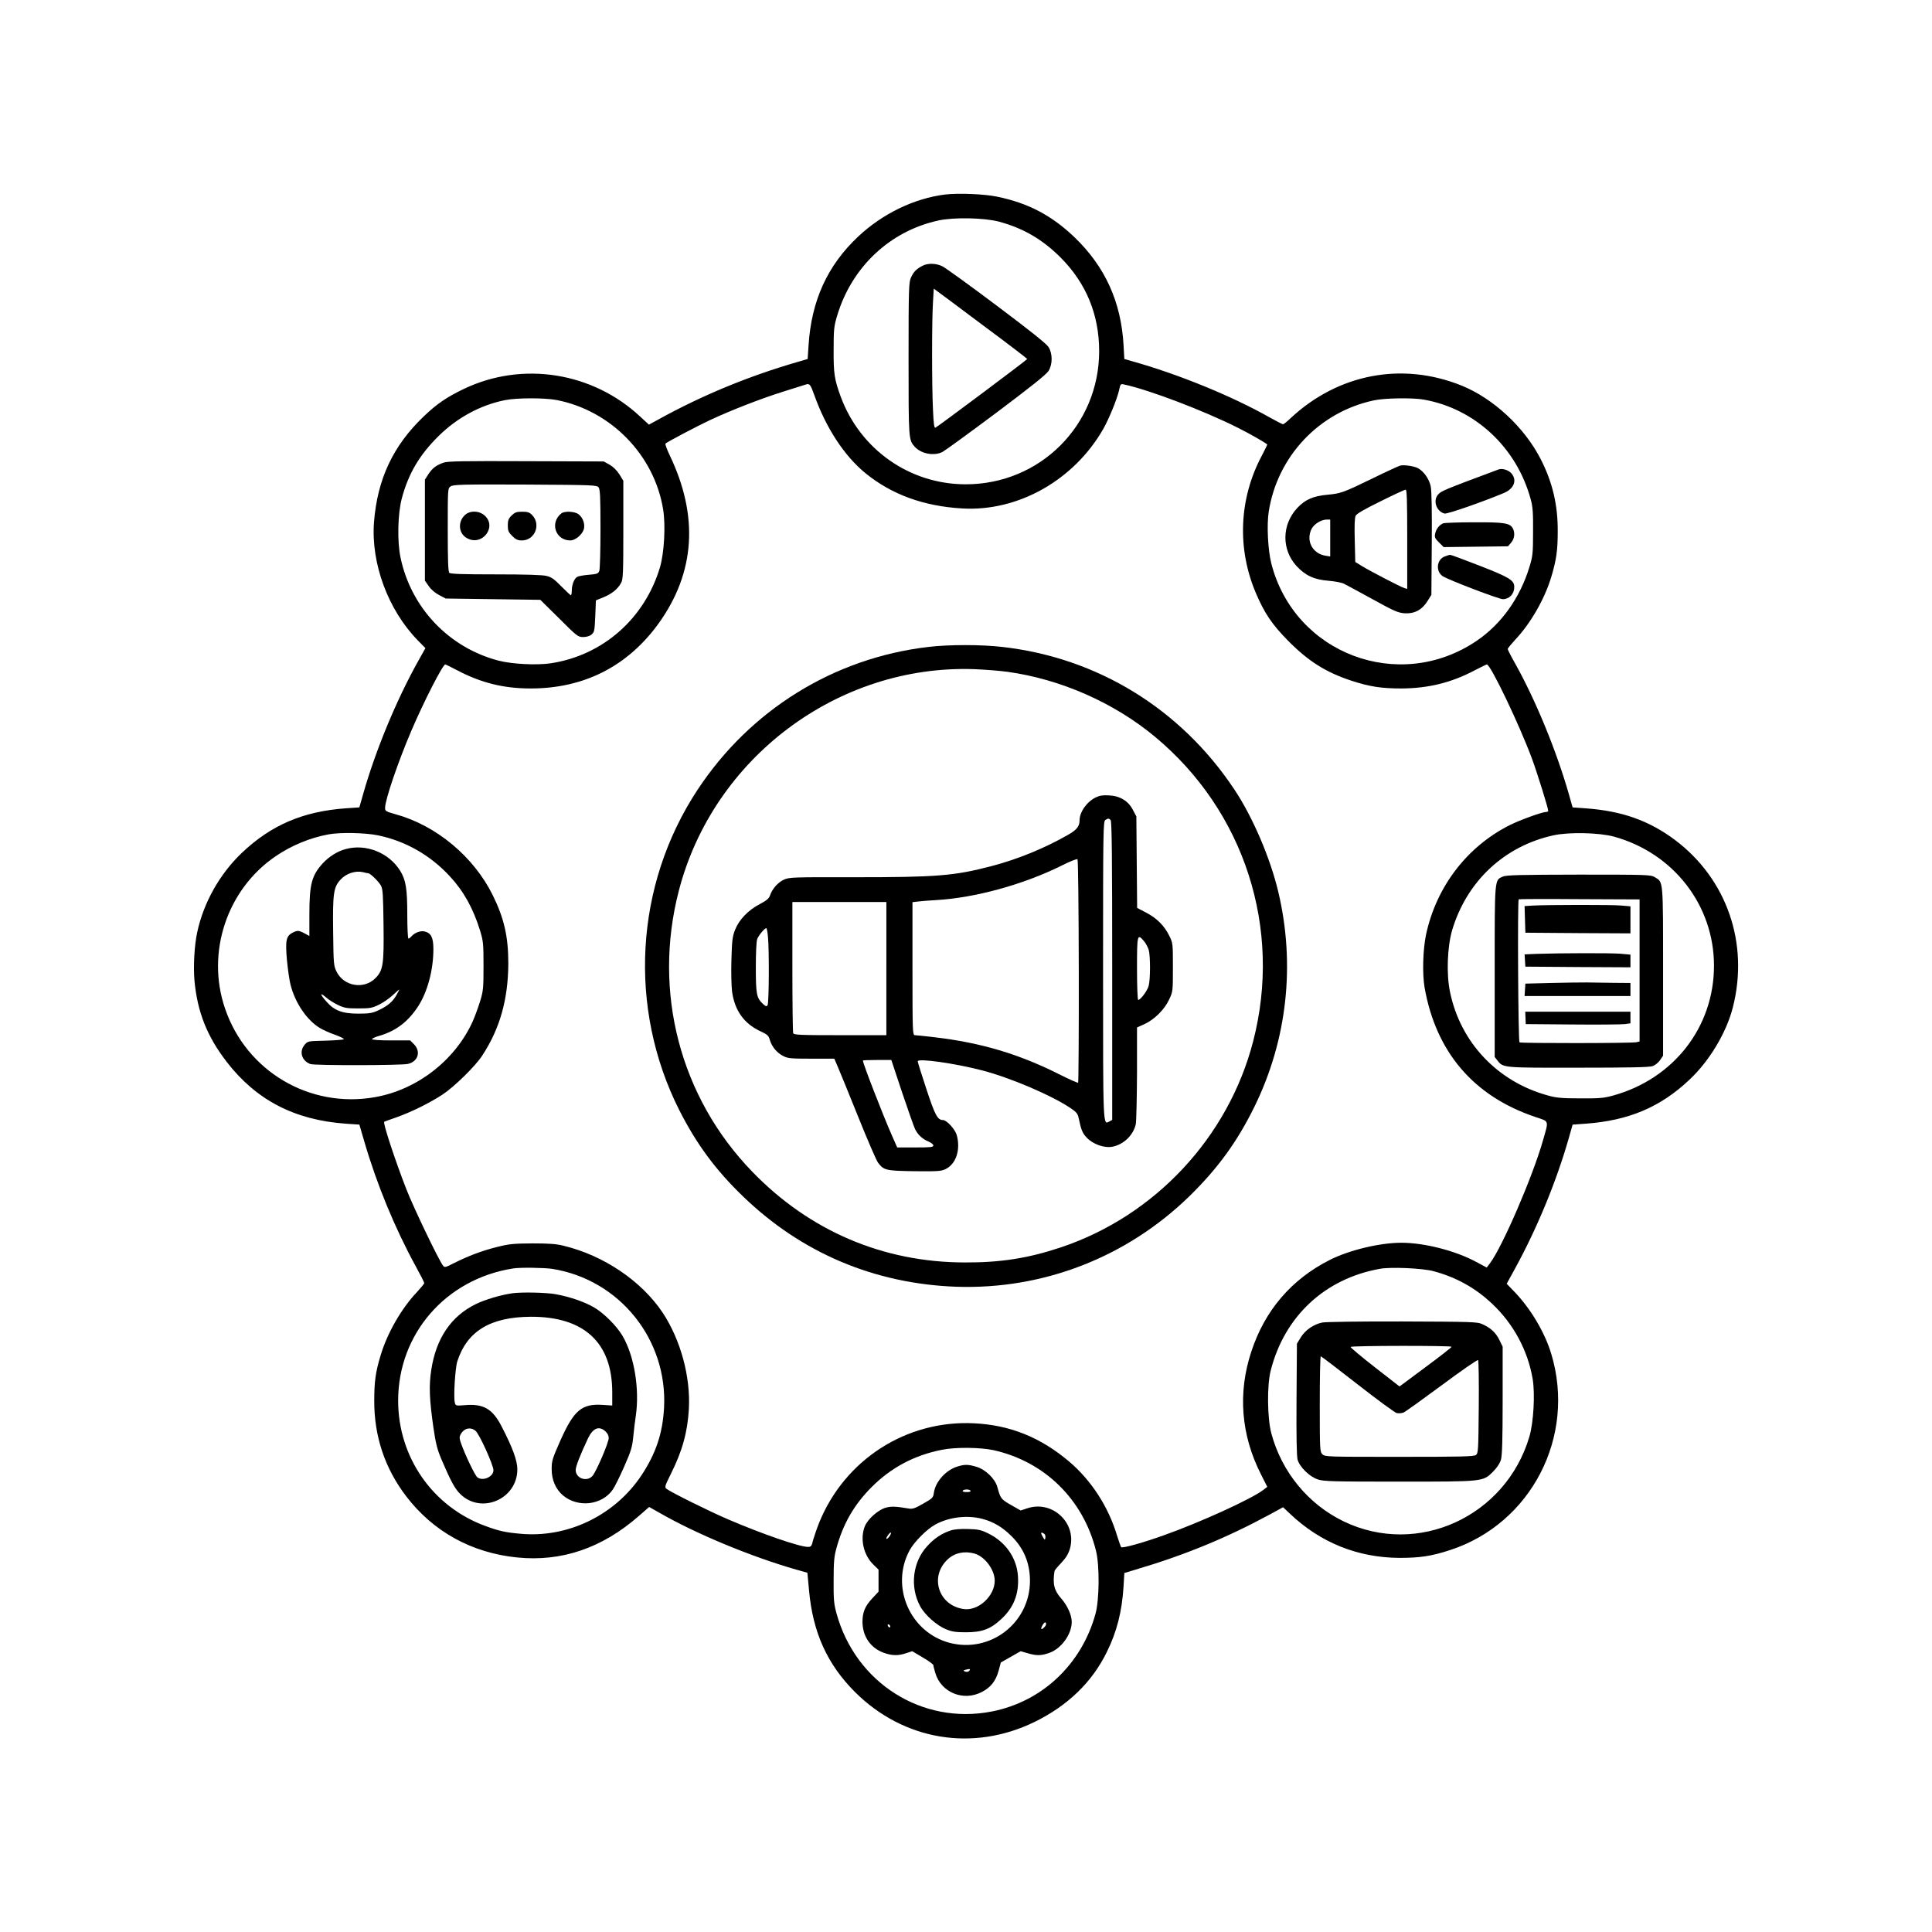<?xml version="1.0" standalone="no"?>
<!DOCTYPE svg PUBLIC "-//W3C//DTD SVG 20010904//EN"
 "http://www.w3.org/TR/2001/REC-SVG-20010904/DTD/svg10.dtd">
<svg version="1.0" xmlns="http://www.w3.org/2000/svg"
 width="75pt" height="75pt" viewBox="0 0 1480 1480"
 preserveAspectRatio="xMidYMid meet">

<g transform="translate(0,1480) scale(0.1,-0.1)"
fill="#000000" stroke="none">
<path d="M7240 13310 c-238 -30 -480 -147 -668 -324 -234 -221 -356 -489 -378
-830 l-7 -106 -71 -21 c-373 -107 -735 -256 -1068 -440 l-77 -42 -65 60 c-366
343 -904 428 -1352 214 -130 -62 -208 -115 -307 -210 -236 -225 -356 -481
-382 -811 -24 -316 108 -672 335 -905 l59 -60 -56 -100 c-168 -301 -327 -686
-422 -1021 l-28 -99 -104 -7 c-329 -24 -571 -128 -796 -341 -169 -161 -293
-380 -342 -608 -22 -100 -31 -263 -21 -374 23 -240 97 -426 248 -621 226 -292
519 -444 911 -472 l104 -7 38 -130 c95 -326 232 -659 392 -952 37 -67 67 -126
67 -132 0 -5 -25 -35 -55 -68 -119 -125 -228 -314 -279 -485 -39 -128 -49
-202 -49 -348 -1 -272 81 -517 243 -730 208 -273 503 -436 853 -471 340 -34
650 72 931 318 l79 69 76 -43 c281 -162 705 -338 1051 -437 l85 -24 13 -138
c29 -320 140 -564 351 -775 373 -372 904 -460 1376 -230 255 125 441 305 554
536 77 156 116 310 128 502 l6 103 86 26 c382 113 701 245 1033 425 l97 53 53
-50 c234 -222 519 -336 838 -338 157 0 245 13 389 60 621 203 965 869 775
1501 -49 165 -159 350 -286 481 l-56 58 60 109 c173 315 322 677 417 1011 l28
99 99 7 c331 24 574 127 796 337 154 144 284 362 333 556 124 489 -46 981
-443 1280 -199 149 -407 223 -686 243 l-99 7 -28 99 c-95 333 -255 722 -412
1003 -32 56 -57 106 -57 111 0 6 25 36 55 69 119 125 228 314 279 485 38 127
49 201 49 343 2 205 -40 382 -131 559 -125 244 -364 465 -607 563 -456 183
-945 89 -1309 -251 -26 -25 -52 -46 -57 -46 -5 0 -50 23 -100 51 -295 167
-706 334 -1060 433 l-56 16 -6 107 c-19 331 -141 599 -374 824 -175 168 -356
264 -597 313 -96 20 -296 28 -396 16z m413 -208 c186 -50 333 -136 473 -276
195 -196 294 -437 294 -716 0 -568 -453 -1020 -1022 -1020 -429 0 -808 266
-958 672 -48 132 -55 176 -54 358 0 161 3 182 28 265 112 371 405 646 775 726
118 26 351 21 464 -9z m-1413 -1334 c89 -248 229 -462 390 -593 200 -163 445
-253 742 -270 427 -25 856 217 1080 610 44 78 103 222 120 293 11 52 12 53 42
46 188 -40 611 -201 869 -331 88 -44 204 -110 225 -128 1 -1 -18 -40 -42 -86
-175 -328 -191 -711 -45 -1053 65 -153 124 -240 244 -362 158 -160 291 -244
489 -309 138 -45 228 -59 381 -59 206 1 383 44 564 140 46 24 87 44 91 44 29
0 250 -464 345 -720 42 -114 125 -381 125 -401 0 -5 -7 -9 -16 -9 -30 0 -199
-61 -277 -100 -329 -165 -564 -472 -643 -840 -24 -116 -29 -298 -11 -405 87
-494 375 -832 847 -991 110 -37 105 -22 60 -180 -79 -278 -312 -817 -406 -941
l-25 -33 -82 44 c-158 85 -396 146 -572 146 -164 0 -398 -56 -547 -131 -294
-148 -500 -388 -603 -705 -104 -316 -78 -638 75 -939 l48 -95 -31 -24 c-91
-69 -475 -245 -756 -345 -160 -58 -323 -103 -332 -93 -4 4 -18 45 -33 92 -65
218 -198 422 -366 564 -220 186 -454 280 -730 293 -515 25 -986 -277 -1183
-757 -19 -47 -40 -109 -48 -137 -11 -48 -16 -53 -40 -53 -63 0 -348 98 -609
210 -141 60 -437 207 -473 234 -17 13 -15 20 32 115 87 173 128 320 138 496
14 249 -63 531 -201 740 -162 242 -451 438 -759 512 -54 14 -113 18 -237 18
-145 -1 -178 -4 -271 -27 -116 -29 -222 -69 -331 -124 -69 -35 -72 -35 -85
-18 -35 47 -226 445 -280 584 -83 212 -180 506 -170 516 1 2 43 17 92 34 114
40 259 112 355 175 92 61 253 219 305 300 135 206 198 431 199 705 0 205 -32
346 -120 524 -145 293 -431 532 -742 618 -76 21 -82 25 -82 49 0 62 99 352
202 593 95 222 240 506 259 506 4 0 44 -20 90 -44 184 -97 357 -140 564 -140
410 0 743 170 981 499 279 389 308 820 85 1286 -22 46 -37 87 -33 91 14 13
241 133 339 179 168 78 388 164 563 219 91 28 170 53 175 55 27 9 35 -2 65
-87z m-1978 -32 c417 -80 751 -422 818 -839 20 -122 8 -332 -24 -442 -117
-393 -437 -675 -836 -736 -106 -16 -295 -7 -400 20 -381 99 -672 405 -752 791
-26 124 -21 335 10 452 51 191 136 334 282 478 143 141 322 238 510 275 89 18
301 18 392 1z m6644 3 c393 -69 713 -367 820 -764 16 -57 19 -103 18 -250 0
-166 -3 -187 -28 -269 -72 -236 -215 -437 -404 -565 -593 -402 -1395 -101
-1573 592 -26 102 -36 294 -20 397 66 424 386 764 806 853 83 18 296 21 381 6z
m-8011 -3338 c210 -43 402 -152 551 -314 106 -114 179 -246 231 -414 25 -82
27 -100 27 -273 0 -173 -2 -191 -27 -273 -15 -48 -40 -116 -56 -152 -135 -298
-427 -524 -750 -580 -499 -88 -984 199 -1147 679 -147 429 15 914 388 1167
120 82 263 141 403 167 89 17 282 13 380 -7z m9469 -10 c456 -126 766 -526
766 -989 0 -470 -309 -867 -775 -995 -69 -19 -104 -22 -250 -21 -141 0 -183 4
-247 22 -387 106 -670 406 -750 792 -29 137 -21 347 16 474 112 375 399 644
776 727 119 26 350 21 464 -10z m-8134 -3311 c516 -82 885 -541 857 -1064 -11
-197 -62 -349 -172 -516 -204 -308 -567 -484 -931 -449 -113 10 -162 21 -265
59 -404 147 -669 527 -669 960 0 512 365 932 880 1013 53 9 238 6 300 -3z
m6752 -18 c172 -46 322 -129 448 -249 164 -154 274 -358 311 -577 19 -114 7
-332 -25 -441 -181 -613 -856 -922 -1422 -650 -272 131 -476 379 -555 675 -31
116 -34 366 -5 480 105 415 413 704 835 780 83 16 328 5 413 -18z m-3371
-1371 c391 -87 687 -377 785 -771 28 -112 26 -375 -4 -483 -107 -388 -410
-673 -795 -748 -533 -104 -1043 219 -1189 752 -20 73 -23 106 -22 254 0 141 4
183 22 247 51 186 135 331 267 464 150 151 328 246 541 288 104 21 292 19 395
-3z"/>
<path d="M7065 12763 c-46 -24 -66 -45 -86 -88 -17 -37 -19 -79 -19 -623 0
-620 0 -622 48 -675 49 -54 148 -72 212 -39 19 10 205 145 412 300 260 195
384 294 400 320 32 51 32 133 0 184 -16 25 -140 124 -397 317 -205 154 -392
289 -414 300 -48 25 -114 27 -156 4z m469 -458 c185 -137 335 -252 335 -255 0
-6 -686 -519 -703 -526 -10 -4 -14 29 -19 138 -9 184 -9 684 0 821 l6 106 23
-17 c13 -9 174 -129 358 -267z"/>
<path d="M7110 9844 c-723 -85 -1364 -483 -1767 -1095 -481 -730 -534 -1671
-139 -2454 131 -258 278 -458 488 -660 448 -433 1006 -669 1633 -692 667 -23
1308 226 1789 696 218 214 365 417 497 686 249 509 313 1085 182 1640 -61 260
-197 578 -339 790 -410 615 -1046 1006 -1774 1089 -162 19 -412 19 -570 0z
m605 -190 c409 -56 820 -237 1134 -499 685 -570 974 -1469 751 -2331 -190
-736 -753 -1339 -1475 -1580 -250 -83 -458 -116 -735 -115 -626 1 -1189 242
-1627 695 -553 570 -764 1377 -563 2152 263 1017 1216 1733 2260 1698 80 -3
195 -12 255 -20z"/>
<path d="M8395 8692 c-69 -33 -125 -112 -125 -176 0 -45 -21 -72 -83 -108
-178 -103 -392 -191 -589 -242 -288 -76 -422 -86 -1054 -86 -467 1 -497 0
-538 -18 -46 -21 -89 -69 -107 -120 -8 -25 -26 -40 -79 -68 -89 -46 -160 -121
-190 -199 -20 -52 -23 -84 -27 -230 -3 -93 0 -203 5 -242 20 -143 91 -243 213
-301 58 -27 67 -34 77 -71 16 -51 54 -97 103 -121 34 -18 59 -20 214 -20 l176
0 23 -53 c13 -29 83 -201 156 -382 73 -182 143 -345 157 -363 43 -57 61 -61
280 -64 174 -2 203 0 236 16 81 39 117 149 86 261 -13 45 -77 115 -106 115
-41 0 -61 38 -127 239 -36 109 -66 204 -66 211 0 25 288 -16 495 -70 215 -56
531 -191 675 -288 46 -31 56 -43 63 -77 20 -95 30 -118 67 -155 46 -46 130
-75 188 -65 88 15 166 90 183 176 4 24 8 200 9 391 l0 347 55 25 c78 35 156
113 191 189 29 61 29 64 29 247 0 182 0 186 -28 242 -37 76 -97 136 -179 178
l-67 35 -3 350 -3 351 -26 49 c-35 69 -99 108 -183 112 -45 3 -72 -1 -101 -15z
m113 -174 c9 -9 12 -279 12 -1155 l0 -1142 -22 -12 c-49 -26 -48 -59 -48 1162
0 1073 1 1139 18 1148 22 13 26 13 40 -1z m-244 -1157 c1 -467 -2 -852 -5
-855 -3 -3 -66 25 -140 62 -313 158 -606 245 -959 286 -74 9 -143 16 -152 16
-17 0 -18 31 -18 509 l0 510 43 5 c23 3 86 8 140 11 297 17 670 120 957 263
63 32 119 54 124 50 5 -4 9 -365 10 -857z m-1474 19 l0 -510 -354 0 c-313 0
-355 2 -360 16 -3 9 -6 238 -6 510 l0 494 360 0 360 0 0 -510z m-907 243 c10
-104 8 -506 -3 -523 -7 -12 -13 -11 -36 10 -48 45 -54 74 -54 279 0 110 4 202
11 218 10 28 57 83 69 83 4 0 10 -30 13 -67z m2881 -33 c14 -17 30 -47 36 -68
13 -48 13 -226 -1 -275 -10 -37 -62 -107 -80 -107 -5 0 -9 105 -9 240 0 262 2
271 54 210z m-1854 -1157 c46 -137 91 -264 100 -283 23 -45 56 -75 103 -95 20
-8 37 -22 37 -30 0 -13 -23 -15 -139 -15 l-138 0 -41 93 c-72 164 -222 551
-222 573 0 2 49 4 109 4 l109 0 82 -247z"/>
<path d="M3398 11256 c-57 -20 -85 -42 -116 -88 l-27 -42 0 -387 0 -387 30
-43 c18 -26 50 -53 80 -68 l49 -26 363 -5 362 -5 144 -142 c137 -137 145 -143
184 -143 25 0 50 7 64 19 22 18 24 28 29 141 l5 121 59 24 c63 26 108 62 134
110 15 26 17 74 17 406 l0 376 -30 49 c-20 31 -47 58 -75 74 l-45 25 -595 2
c-479 2 -602 0 -632 -11z m1188 -190 c11 -16 14 -76 14 -317 0 -164 -4 -309
-9 -322 -8 -21 -17 -25 -80 -30 -38 -3 -79 -10 -89 -16 -23 -12 -42 -60 -42
-107 0 -19 -3 -34 -7 -34 -3 0 -36 31 -73 68 -53 55 -76 71 -113 80 -30 8
-161 12 -389 12 -254 0 -347 3 -356 12 -9 9 -12 96 -12 329 0 317 0 318 22
333 20 14 88 16 571 14 530 -3 549 -4 563 -22z"/>
<path d="M3568 10860 c-61 -48 -59 -142 5 -180 118 -72 241 86 136 174 -39 33
-104 36 -141 6z"/>
<path d="M3919 10851 c-24 -24 -29 -38 -29 -76 0 -40 5 -52 34 -81 27 -27 42
-34 74 -34 100 0 149 124 77 196 -19 19 -34 24 -75 24 -44 0 -56 -5 -81 -29z"/>
<path d="M4300 10867 c-90 -71 -45 -207 69 -207 35 0 84 38 101 79 15 38 -1
92 -37 121 -29 23 -108 27 -133 7z"/>
<path d="M10725 11233 c-11 -3 -103 -45 -205 -95 -231 -112 -246 -118 -352
-128 -109 -10 -170 -37 -230 -101 -119 -127 -122 -317 -7 -444 69 -74 134
-105 247 -114 48 -4 101 -14 118 -23 16 -8 114 -61 218 -118 165 -91 195 -104
245 -108 76 -5 134 26 176 93 l30 48 3 389 c2 254 -1 408 -8 442 -12 57 -54
117 -99 140 -30 16 -107 27 -136 19z m55 -564 l0 -380 -22 6 c-29 9 -268 133
-329 171 l-47 29 -4 165 c-3 115 -1 172 7 189 8 16 65 49 191 111 98 49 185
89 192 89 9 1 12 -81 12 -380z m-590 10 l0 -142 -36 6 c-99 16 -151 113 -108
203 18 38 73 73 117 74 l27 0 0 -141z"/>
<path d="M11480 11204 c-429 -160 -439 -165 -464 -193 -41 -46 -12 -130 50
-145 20 -5 281 85 456 158 77 33 101 98 56 150 -23 26 -70 40 -98 30z"/>
<path d="M11055 10791 c-30 -13 -54 -44 -61 -79 -6 -27 -1 -37 29 -67 l36 -36
246 3 247 3 24 28 c26 30 31 75 13 109 -22 41 -64 48 -296 47 -120 0 -227 -4
-238 -8z"/>
<path d="M11064 10536 c-60 -26 -66 -114 -12 -150 45 -29 430 -176 461 -176
50 1 87 40 87 94 0 50 -36 73 -262 161 -120 47 -223 85 -230 85 -7 -1 -27 -7
-44 -14z"/>
<path d="M2649 8296 c-64 -17 -128 -57 -176 -109 -85 -93 -103 -160 -103 -393
l0 -164 -37 20 c-45 24 -55 24 -92 5 -49 -25 -56 -60 -43 -209 7 -72 19 -158
28 -191 35 -137 122 -266 221 -328 22 -14 74 -38 117 -53 42 -15 73 -30 69
-35 -4 -4 -68 -9 -141 -11 -132 -3 -134 -3 -158 -31 -44 -51 -24 -122 43 -148
32 -12 695 -11 748 1 78 18 101 95 46 151 l-29 29 -146 0 c-88 0 -146 4 -146
10 0 5 26 17 58 26 127 37 220 109 297 228 71 112 115 277 115 436 0 88 -18
124 -69 135 -31 7 -77 -11 -100 -39 -8 -9 -17 -16 -22 -16 -5 0 -9 82 -9 183
0 201 -11 267 -56 339 -87 137 -261 206 -415 164z m173 -186 c15 0 80 -64 96
-94 15 -27 17 -70 20 -298 4 -306 -3 -352 -62 -411 -88 -89 -242 -63 -298 50
-22 46 -23 59 -26 300 -4 300 3 347 57 405 43 47 113 70 171 57 19 -5 38 -9
42 -9z m216 -931 c-29 -52 -68 -85 -138 -118 -48 -22 -69 -26 -155 -26 -122 0
-184 23 -245 93 -50 56 -52 74 -3 32 20 -18 62 -45 93 -59 48 -23 68 -26 155
-26 89 0 106 3 157 28 32 15 79 48 105 72 26 24 49 44 51 45 2 0 -7 -19 -20
-41z"/>
<path d="M11513 8085 c-65 -28 -63 -5 -63 -728 l0 -654 22 -28 c43 -55 42 -55
620 -54 386 0 543 3 568 12 19 7 44 27 57 46 l23 34 0 644 c0 711 2 684 -63
723 -31 19 -54 20 -582 20 -446 -1 -556 -3 -582 -15z m1047 -719 l0 -544 -25
-6 c-33 -8 -881 -9 -895 -1 -10 6 -16 1086 -6 1096 2 2 212 3 465 1 l461 -2 0
-544z"/>
<path d="M11742 7863 l-63 -4 3 -102 3 -102 403 -3 402 -2 0 103 0 104 -67 6
c-68 7 -563 6 -681 0z"/>
<path d="M11772 7493 l-93 -4 3 -47 3 -47 403 -3 402 -2 0 48 0 49 -77 7 c-74
6 -453 5 -641 -1z"/>
<path d="M11880 7270 l-195 -5 -3 -47 -3 -48 405 0 406 0 0 50 0 50 -127 1
c-71 1 -164 2 -208 3 -44 0 -168 -1 -275 -4z"/>
<path d="M11686 7003 l2 -48 358 -3 c198 -2 378 0 402 3 l42 6 0 45 0 44 -403
0 -403 0 2 -47z"/>
<path d="M3925 4893 c-86 -12 -209 -48 -280 -83 -189 -92 -304 -262 -341 -502
-19 -121 -15 -226 16 -443 18 -122 29 -167 61 -243 72 -168 103 -227 146 -268
161 -157 437 -37 436 191 0 66 -36 165 -120 327 -69 135 -139 176 -280 164
-72 -6 -73 -5 -79 20 -11 42 3 265 19 315 75 232 253 340 562 342 409 2 625
-198 625 -578 l0 -102 -75 5 c-158 10 -218 -41 -320 -268 -64 -144 -69 -160
-69 -225 0 -82 31 -153 86 -200 115 -97 299 -76 382 44 15 21 54 100 87 175
53 120 62 150 70 229 5 51 13 121 19 157 31 208 -11 464 -102 618 -44 74 -139
170 -213 214 -73 44 -189 84 -299 104 -74 13 -258 17 -331 7z m-283 -1053 c29
-22 138 -263 138 -303 0 -50 -81 -86 -123 -54 -18 13 -92 168 -123 254 -16 44
-16 55 -5 76 25 46 74 58 113 27z m994 -3 c18 -16 27 -34 27 -53 0 -36 -97
-261 -125 -291 -45 -48 -128 -17 -128 46 0 28 36 119 94 242 38 79 83 98 132
56z"/>
<path d="M10130 4669 c-66 -13 -130 -57 -165 -113 l-30 -49 -3 -424 c-2 -286
1 -437 8 -464 15 -56 91 -131 155 -152 43 -15 113 -17 620 -17 656 0 645 -1
724 78 29 29 51 63 59 90 9 31 13 151 13 454 l0 412 -26 53 c-28 56 -66 91
-131 120 -36 17 -86 18 -609 20 -313 1 -590 -3 -615 -8z m990 -186 c-1 -5 -90
-75 -200 -156 l-199 -148 -190 148 c-104 81 -187 151 -185 155 7 10 774 11
774 1z m-720 -288 c151 -118 286 -217 300 -220 15 -3 37 -1 51 4 13 5 145 100
294 210 148 110 273 197 278 192 4 -4 7 -167 5 -360 -3 -336 -4 -353 -22 -367
-17 -12 -113 -14 -588 -14 -555 0 -568 0 -588 20 -19 19 -20 33 -20 385 0 201
3 365 8 365 4 0 131 -97 282 -215z"/>
<path d="M7332 3565 c-86 -27 -165 -114 -178 -199 -5 -39 -10 -44 -81 -84 -64
-37 -82 -43 -112 -38 -101 17 -134 18 -177 6 -58 -17 -136 -86 -159 -142 -38
-96 -11 -219 66 -294 l39 -38 0 -84 0 -85 -46 -49 c-58 -62 -77 -108 -77 -183
1 -110 61 -198 160 -235 65 -24 114 -25 175 -4 l46 15 81 -48 c45 -26 81 -53
81 -59 0 -6 7 -33 15 -60 44 -149 214 -219 355 -146 69 35 108 84 130 164 l17
63 76 43 76 43 52 -15 c67 -20 103 -20 164 1 93 31 175 143 175 238 0 52 -32
124 -79 178 -57 65 -68 112 -53 212 1 6 24 34 52 63 36 38 54 68 66 108 56
194 -132 374 -326 310 l-51 -17 -74 42 c-76 44 -81 49 -105 138 -17 63 -91
135 -161 155 -63 19 -90 19 -147 1z m103 -185 c4 -6 -8 -10 -30 -10 -22 0 -34
4 -30 10 3 6 17 10 30 10 13 0 27 -4 30 -10z m90 -215 c85 -23 152 -62 221
-130 97 -95 144 -209 144 -345 0 -322 -303 -556 -615 -475 -304 80 -457 431
-307 709 35 65 133 163 198 198 105 57 243 73 359 43z m-705 -124 c-10 -20
-30 -37 -30 -26 0 11 25 45 33 45 4 0 3 -9 -3 -19z m1178 10 c8 -4 12 -18 10
-30 -3 -21 -4 -21 -21 8 -18 31 -14 38 11 22z m5 -713 c-26 -28 -36 -21 -17
12 12 20 20 26 26 18 4 -7 0 -21 -9 -30z m-1183 1 c0 -6 -4 -7 -10 -4 -5 3
-10 11 -10 16 0 6 5 7 10 4 6 -3 10 -11 10 -16z m603 -340 c-7 -7 -19 -8 -30
-4 -16 7 -15 9 7 15 30 8 38 4 23 -11z"/>
<path d="M7283 3076 c-68 -22 -127 -61 -181 -121 -111 -121 -133 -310 -54
-458 36 -68 129 -150 199 -178 46 -19 77 -23 153 -23 122 0 187 24 268 99 98
90 139 194 130 331 -9 139 -94 261 -225 326 -57 28 -78 33 -157 35 -57 2 -107
-2 -133 -11z m182 -177 c79 -22 155 -124 155 -208 0 -117 -125 -233 -237 -217
-192 26 -265 246 -125 379 53 51 129 68 207 46z"/>
</g>
</svg>
